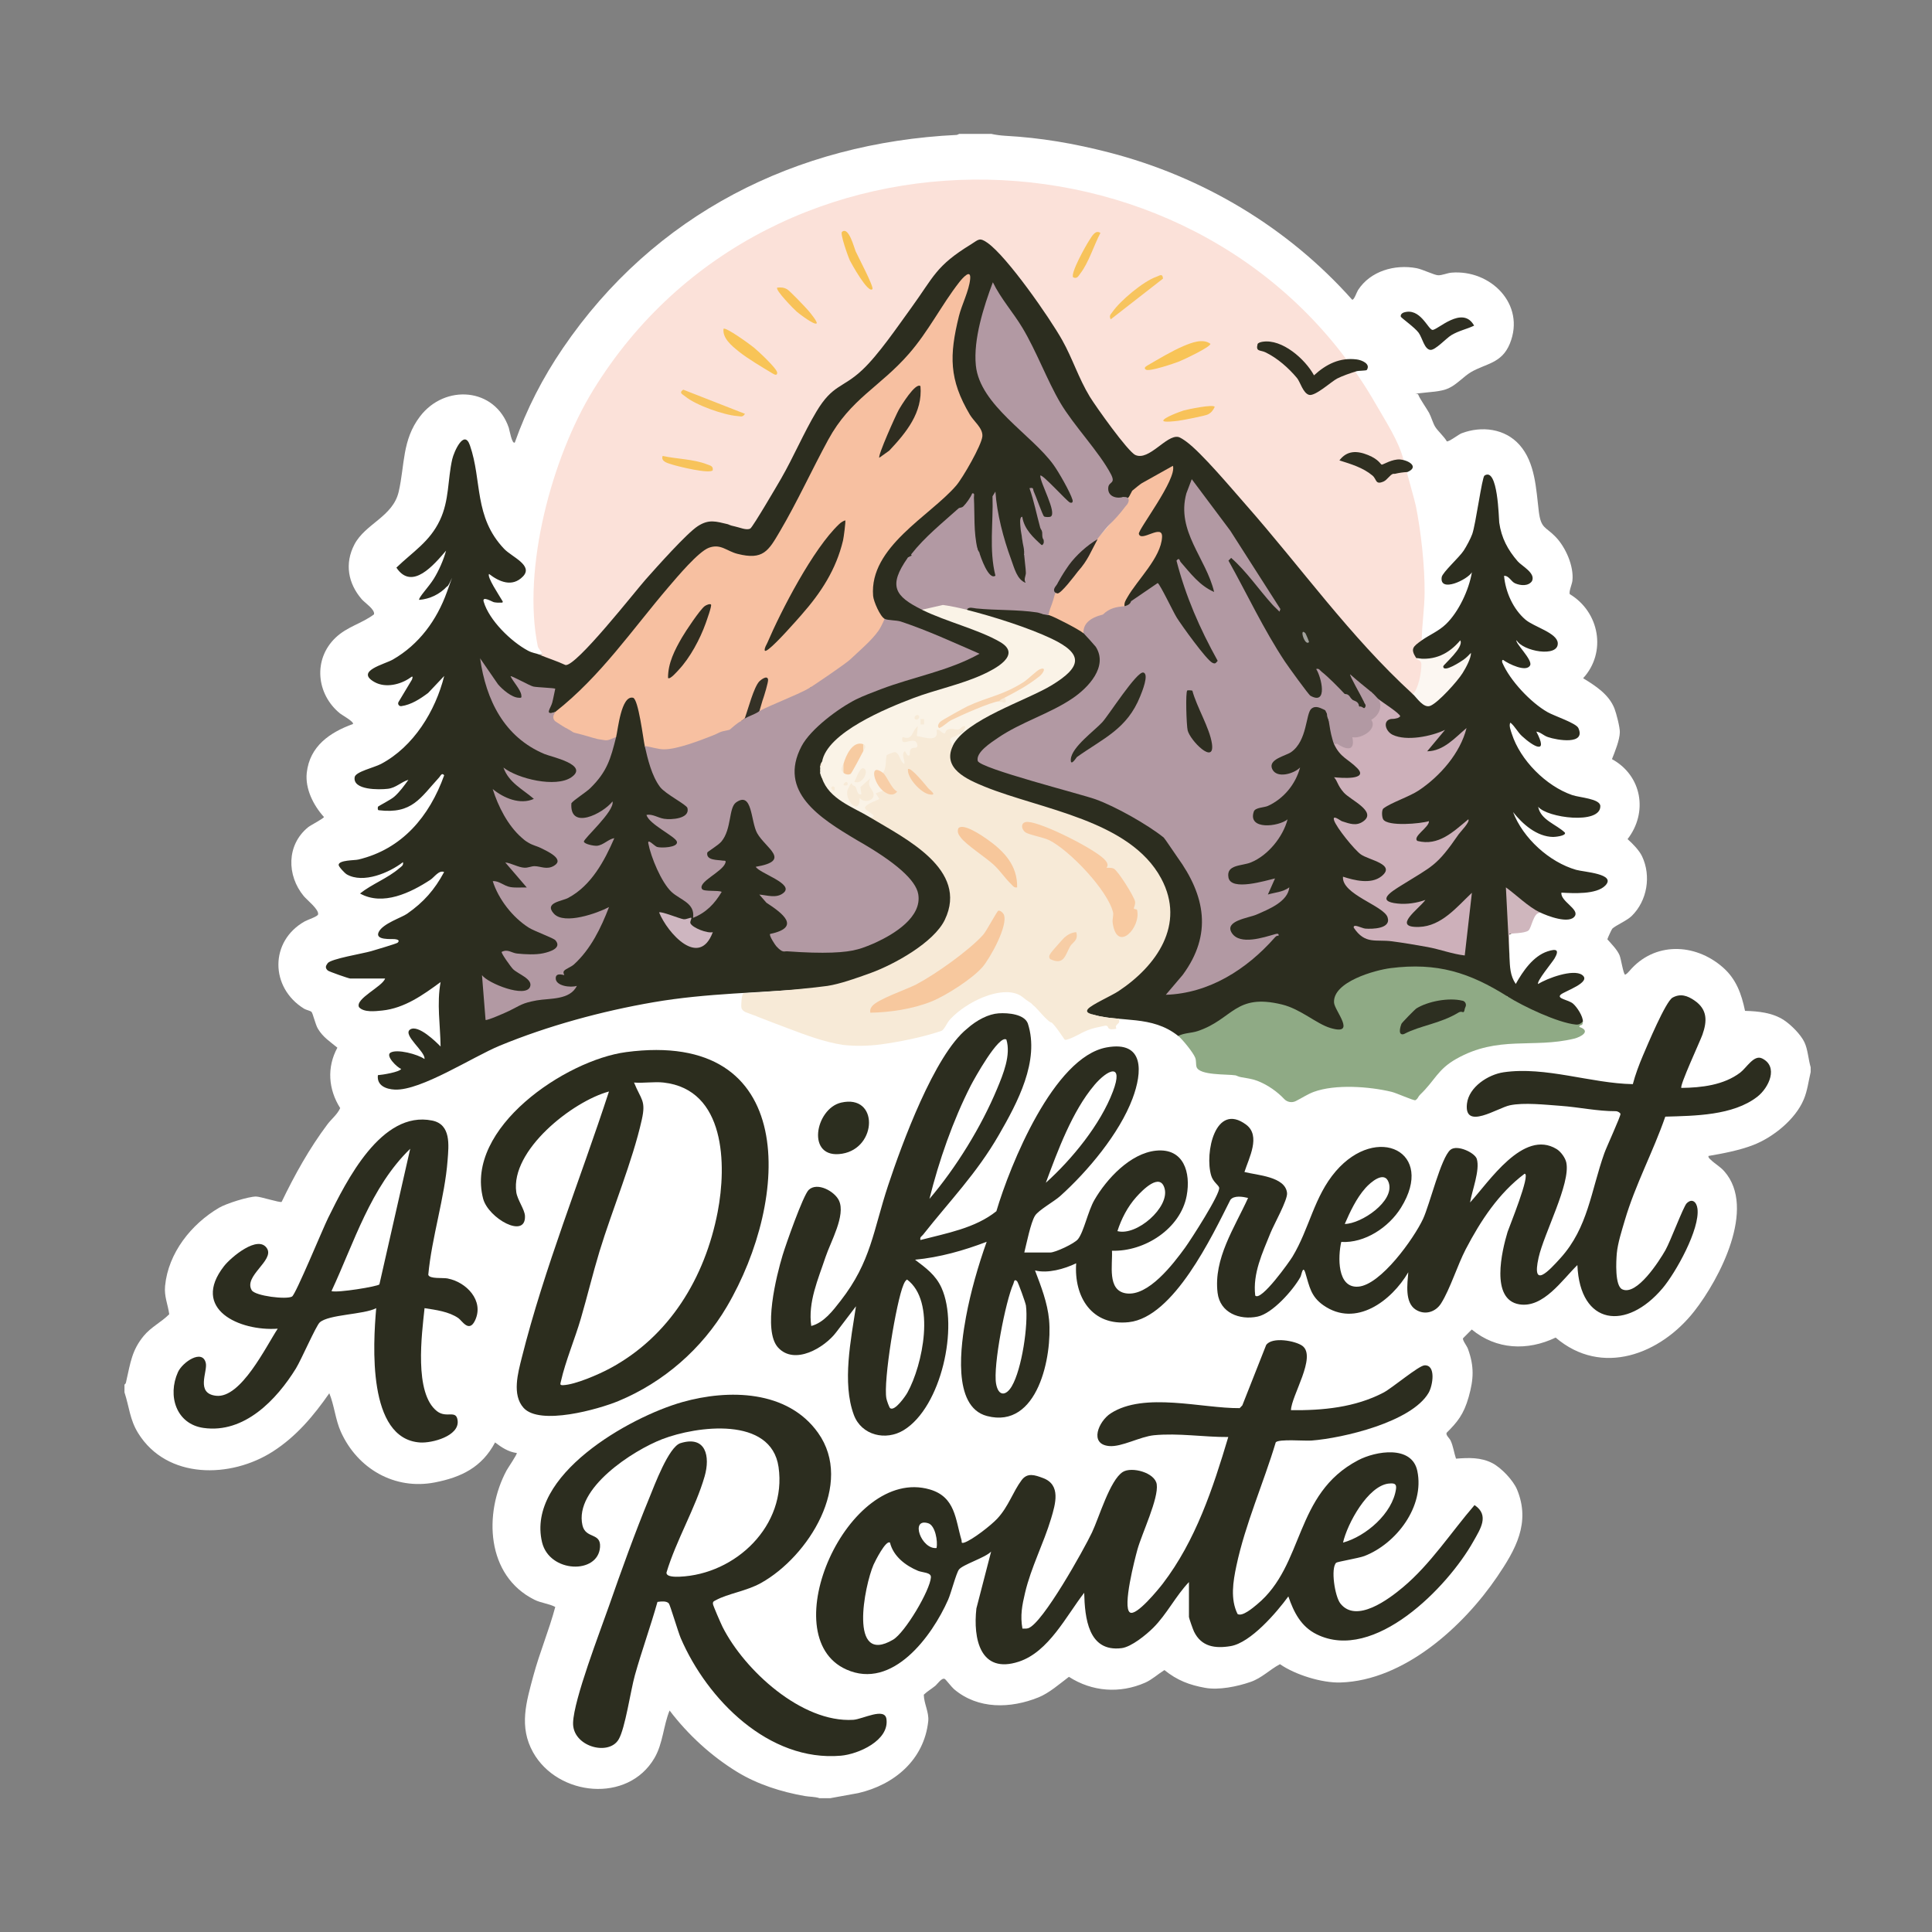<?xml version="1.0" encoding="UTF-8"?>
<svg id="Layer_1" xmlns="http://www.w3.org/2000/svg" version="1.1" viewBox="0 0 4000 4000">
  <rect x="0" y="0" width="4000" height="4000" fill="#808080" stroke="none"/>
  <!-- Generator: Adobe Illustrator 29.6.1, SVG Export Plug-In . SVG Version: 2.1.1 Build 9)  -->
  <defs>
    <style>
      .st0 {
        fill: #f8cea7;
      }

      .st1 {
        fill: #8faa85;
      }

      .st2 {
        fill: #2c2c1e;
      }

      .st3 {
        fill: #f7c79b;
      }

      .st4 {
        fill: #f7cba1;
      }

      .st5 {
        fill: #2f2f22;
      }

      .st6 {
        fill: #2d2f21;
      }

      .st7 {
        fill: #f7c89e;
      }

      .st8 {
        fill: #4b3f42;
      }

      .st9 {
        fill: #2e2c23;
      }

      .st10 {
        fill: #fff;
      }

      .st11 {
        fill: #2c2d1f;
      }

      .st12 {
        fill: #cfb6bd;
      }

      .st13 {
        fill: #f6caa1;
      }

      .st14 {
        fill: #2c2e1f;
      }

      .st15 {
        fill: #343126;
      }

      .st16 {
        fill: #2d2d20;
      }

      .st17 {
        fill: #f7d3af;
      }

      .st18 {
        fill: #bb9da8;
      }

      .st19 {
        fill: #a1a09b;
      }

      .st20 {
        fill: #b299a3;
      }

      .st21 {
        fill: #2d2d1f;
      }

      .st22 {
        fill: #f7c253;
      }

      .st23 {
        fill: #faf3e7;
      }

      .st24 {
        fill: #302d20;
      }

      .st25 {
        fill: #2f2e1f;
      }

      .st26 {
        fill: #2f2f21;
      }

      .st27 {
        fill: #f8cdc4;
      }

      .st28 {
        fill: #ceb6c0;
      }

      .st29 {
        fill: #cdb0ba;
      }

      .st30 {
        fill: #f7ccc3;
      }

      .st31 {
        fill: #f8c259;
      }

      .st32 {
        display: none;
      }

      .st33 {
        fill: #f7c0a1;
      }

      .st34 {
        fill: #f9d0c6;
      }

      .st35 {
        fill: #f7c35b;
      }

      .st36 {
        fill: #fcf7f2;
      }

      .st37 {
        fill: #f7cda5;
      }

      .st38 {
        fill: #f7c45e;
      }

      .st39 {
        fill: #2c2d1e;
      }

      .st40 {
        fill: #2f2d20;
      }

      .st41 {
        fill: #2e2f21;
      }

      .st42 {
        fill: #f8caa1;
      }

      .st43 {
        fill: #fad3c8;
      }

      .st44 {
        fill: #f8c457;
      }

      .st45 {
        fill: #fbe1d9;
      }

      .st46 {
        fill: #f7ead7;
      }
    </style>
  </defs>
  <path class="st10" d="M2051.9,277.1c8.3,2,20.4,3.5,29,4,74.6,4.1,142.7,15.9,215,34.5,194.1,50.1,370.4,155.2,503.6,304.9,4.1.9,9.3-15.5,12.1-19.8,25.6-39.8,76.3-53.9,121.1-45.5,12.4,2.3,36.7,14.4,44.8,14.7s18.7-4.6,27.6-5.4c81-6.8,154,65.6,120.9,146.9-16.9,41.5-49.9,41-80.6,59.1-14.9,8.8-29.5,25.8-46.4,33.4s-38.8,7.4-59.7,10.2-4.1-.7-2.9,3c2.2,7.1,17.5,28.8,22.3,37.6,4.5,8.3,8.1,21.7,12.8,29.1,5.6,8.9,18.3,19.9,24,30,4.7,1.1,24.3-14.4,30.7-16.8,41.3-15.6,89.5-9.9,119.7,24,32.8,36.9,34.3,91.2,40,137.7,4.5,36.4,13.9,31.1,34.9,52.9,20.8,21.6,38,60.6,34.7,90.7-.8,7.3-7.5,21.8-5.5,27.8,61.5,36.8,76.9,120.4,27.7,174.1,25.6,15.7,53.4,33.4,64.9,62.8,3.9,10.1,11.3,38.7,11.1,49-.3,16.1-10.3,40.6-16.3,55.7,62.2,34.1,75,110.3,32.3,165.6,10.3,9,24.3,23.4,30.1,35.8,19.1,40.5,10.6,91.6-21.3,123.1-10.1,10-33.5,19.7-40.4,26.5-1.2,1.1-10.4,20.9-10.2,22.1,8.4,9.5,20,21,25.1,32.7,3.2,7.3,7.7,38.6,11.5,40.4,2.6-.4,7.4-5.6,9-7.5,51-60.5,135.3-58.6,193.6-7.5,27.6,24.2,38.5,55,45.8,90,27.6.7,57.1,3.7,80.6,19.2,14.7,9.7,34.6,29.5,42.3,45.6,7.2,15,8.2,36,13,51.9v10c-4.5,18.8-6.7,38.6-14.3,56.6-17.3,41.5-63.8,78.8-105,94.6-28.7,11-62,17.3-92.3,22.5-.6,3.7,2.6,5.8,4.9,8,8.7,8.5,19.2,13.8,28,23.9,66.8,76.1-9.9,222.6-62.1,289.3-69.9,89.4-191.6,136.5-287.2,54.8-58.4,28-122.9,25.2-173.7-16.7l-18,18.1c-1.8,3.7,7.9,15.8,10.1,21.9,13.3,36.5,11.9,62.9,1.6,99.5s-24,52.7-45.7,74.3c-2.3,4.7,5.7,11,8.1,15.9,5.6,11.9,7.1,25.3,11.3,37.7,26.1-2,51.5-3.1,75.5,9.4,18.4,9.6,43.1,35.6,51,54.8,28.3,68.8-3.2,124.2-41.3,180.3-69.9,102.9-192.6,214.7-324,218.9-38.7,1.3-93.9-15.9-125.7-37.9-21.3,11.3-37.5,28.7-61,36.8-27.5,9.5-65.4,17.3-93.8,12.2-32.9-5.9-58.3-15.7-84.4-36.8-13.1,8.1-25.8,19.9-39.9,26.1-52.6,23-109.6,18.8-157.8-12.1-19.2,14.4-40.8,33.6-63.2,42.6-57.9,23.3-125.1,25-174.6-17-5.1-4.4-16.6-19.5-19-21-6.1-3.9-15.1,10-20,14.1-7.7,6.3-16.5,11.3-23.7,18.3.3,18.5,11.2,36.5,9.2,55-8.6,79.6-70,131.4-144.8,148.7l-58.3,10.6h-22c-9.3-3.3-20.6-2.8-30.4-4.5-48.4-8.5-97.9-24.1-139.9-49.8-53.9-33-102-77.2-140.1-127.3-12.9,31.5-13.7,68.3-31.3,98.4-55,94.3-200.1,79.3-251.2-11.6-29.9-53.2-14.2-104.3.6-159.2,13-48.1,32.5-94.1,45.2-142-13.3-7-29-7.9-43.1-14.9-100-49.8-105.4-179-57.6-267.9,2.4-4.5,22.6-34.1,21-35.9-17.2-2.2-31.6-11.7-44.9-21.9-27.2,51.3-69.7,72.1-124.7,82.8-83.3,16.2-160.2-28.4-194.6-104.8-11.4-25.4-13.4-54.2-23.9-79.8-32.9,47.1-68.1,89.2-116.9,120.6-87.3,56-219.3,58.1-278.9-38.1-17.4-28.1-18.3-54-28.3-84.5v-16c3.5-2,3.3-5.6,4.1-8.9,8.3-36.1,11.2-62.2,35.8-91.9,15.2-18.4,36.1-28.2,52.8-44.8-2.9-20.9-10.8-36.9-8.6-58.8,6.6-68.1,54.2-127.9,111.8-161.7,14.5-8.6,60.4-23.2,76.6-23.2,8.8,0,49.6,13.2,52.9,11.1,27.1-56.2,57.4-110.8,94.9-160.7,8.7-11.5,20.4-20.3,26.3-33.5-24.5-38.9-28-84.1-5.8-125.1-15.4-12.8-29.6-21.3-40.4-39.4-5.2-8.7-10.4-32.1-13.2-34.7s-11-3.9-15.4-6.6c-70.7-43.7-71.4-140.1,1.6-180.9,6.1-3.4,26.7-9.9,27.5-14.4,1.9-10.2-23-29.8-29.6-37.7-35.6-42.8-36-106.2,8.9-142.7,5.1-4.2,32.3-18.1,32.8-21.2-21.6-23.7-39.2-58.4-35.6-91.4,6-55,47.4-83.6,95.6-101.1,3.2-4.3-22.9-18.7-26.9-22-49-40-55.9-112-9.1-156.7,24.2-23.1,54-29.1,79.6-48.3,2.6-10.1-18.9-23.7-25.6-31.6-28.2-32.9-35.4-73.6-15.1-112.8,22.5-43.5,79.9-57.5,91.9-109.7,12.7-55.3,6.8-106.8,44-155.6,51.6-67.8,155.5-60.2,183.9,23.4,1.3,3.8,6.6,35,12.5,30.4,24.6-69.6,57.9-134.2,99.4-195.1,188.6-277.2,482-425.6,815.9-441.7l4.8-2.1h65.9Z"/>
  <g>
    <path class="st11" d="M2925.1,1436.9c2.2-2.3,4.7-3.3,7.7-2.8,21.6,25.6,22.2,26,45.3,5.5,20-17.7,39-40.5,51.7-63.9-29.8,22.9-71.8,19.6-31.2-18.6-20.8,11.3-47.5,21.9-66.1,5.7-27.2.4-10.9-48.3,11.1-37.1,15.8-11.3,34.6-18.6,50.1-33.5,26.3-25.3,47.7-71.1,53.7-107.4-8.7,15.2-67.5,43.3-62.5,10.1,1.5-9.7,36.7-41.3,45.5-54.9,5.6-8.5,14.3-24.8,17.7-34.2,7.3-20.3,20.2-117.7,25.3-121.1,28.1-18.9,29.6,89.4,30.6,97.2,4.5,31.9,17.6,56.4,38.3,80.3,8.3,9.6,37.9,24.4,29.4,41.1-7.7,10.7-23.4,9.2-34.5,4.6-8.8-3.6-12.6-16.1-23.2-15.7,2.9,33.3,18.8,69,44.4,90.8,17.5,14.9,65.7,27.3,66.8,48.5,1.6,30.4-72.6,17-85.2-5.9-4.4,4.8,33.6,40.5,28,51.8-7.7,15.5-45.1-3.1-55.8-11-2.5-.8-2.7,3.3-1.8,5.5,15.7,37,59,82.9,93.8,102.6,13.9,7.9,59,22.6,63.6,32.8,16.2,35.5-43.9,25.3-63.1,18.7-9.5-3.3-14.7-10-23.9-11.3,25.8,49-5.8,31.3-29.7,9.3-9.2-8.4-14.3-19.9-24-27.9-3.7,5.6,1,17,2.9,23,17.5,54.8,70.8,108.2,125,127,15.4,5.3,58,7.4,58.3,22.8.8,38.9-110.7,24.5-128.7,1.3,5.2,27.8,37.7,36.4,55.5,53.8,2.5,7-22.2,8.9-24.5,8.8-33.8-.5-63.3-26.6-83-51.5,20.7,54.2,75,103.6,130.6,119.6,15.9,4.6,84.1,8.1,60.4,32.5-18.4,19-66.6,16-90.9,14.7-2.3,17.7,36.9,33.9,28,48.3-11,17.8-57.6-.2-72.5-7.5l-10.4,2.9c-18.2-11.7-35.5-24.7-51.8-39l4.1,79.7-6.3,3,1.4,46.1c1,20,1.1,38.1,13,55.6,14.5-26,35.9-57.7,65.9-67.5,18.7-6.1,24.7-3.2,14.5,14.5-4.7,8.2-38.1,48-34,53.1,18.2-11.8,72.8-31.9,91-18.8,20.9,15-36.6,33.7-44.2,40.7-9.5,8.6,15.9,10.5,25.5,18.8,8.1,7,20.7,26.2,20.3,37.1-3.9,5.7-8,10.2-12.2,13.5-50-6.5-98.6-31.1-139.8-55.8l-3.8-9.6-14.8-.4c-78.5-50.8-166.6-66.5-256.8-44.8-20.9,5-87.2,29.8-80.4,58,21.3,37.3,35.8,78.9-26.5,56-79.2-52-150.8-76.2-225.3-6.7-22.4,12.2-54.1,27.8-78.3,19.5-54.8-43.9-118.9-27.3-177.9-44.5-27.1,8.8-20.9-19.1.5-27.4,226-101.5,188.2-310.7-45.1-377.5l-168-54.6c-29.1-10.3-80.8-31.2-88.1-64.1-2.5-11.2-3.1-33.1,11.6-32.5l-.9-7.3c21-27.6,47.3-49.2,78.7-64.8,41.9-19.4,83.2-39.5,124-60.3,49.6-29.5,64.3-53.2,3.7-81.1-54-24.8-110.7-43.5-168.2-58.6l-7.6-9.6c-1.8-3.3-2.8-8.3-.1-9.5,6.6-3.1,135.6,4.1,145.4,7.7,4.5,1.7,7.8,5.3,10.4,9.3h3.7l11.1,3.7c1.2-2.8,3.8-6.6,5.8-5.8,22.7,9.2,44.1,21.6,65.2,34.1l-.5,8.7c10.1-6.6,29.7,20,34.6,29.4,30,57.6-49.5,116.4-95.4,136.1-18.6,6.4-161.1,75.4-151.2,96.1,73.4,28.2,148.5,51.9,225.5,71,46.6,15.5,93.2,39.7,133.8,67.7,42,29,86.7,102.8,99.3,151.5,18.6,71.7-8.8,135.2-58,187,74.5-5.5,142.2-49,191.6-103.3-72.8,27.9-130.9-37.9-26.4-59,22.5-7.6,41.8-19.2,58.1-34.9-26.7,7.7-42.3,10.8-30.6-22.3l-44.8,8.1c-35.5,6.3-62.8-24.7-29.7-49.3,46.9-8.1,82.7-33.1,102.5-77.3-32.3,11.4-82.6,2.7-59.5-39.9,36.5-11.1,67.7-27.7,84.3-65.3-31.5,16.5-73-12.9-40-39.8,48.6-14.2,56.5-49.2,65.9-93.4,4.9-20.5,39.1-23.5,40.4-3,3.9-1.5,5.8,4,3.7,7.4,9.5,2.4,12.8,9.2,3.7,14.8,11.9,5.2,15.7,27.4,7.4,37.1,6.9-.5,8.1,3.2,3.7,11.1,7.6.8,14.1,6.2,19.6,16.2l30.4,25.1c29.9,32-8.6,36.4-34.5,37.4,12.4,19.2,29.7,35.7,51.7,49.5,29.2,36.3-24.1,55.5-54.2,37.9,14.4,21,29.9,43.1,50.5,58.2,98.5,30,32.4,82.6-34.7,61.9-6.2,6.3,71.7,55.7,79.8,59.5,33.6,35.3-23,50.4-52.4,41.5-3.2,9.6,51,14.3,60.1,13,50.4,7.4,99.7,16.4,147.9,27l11.2-98.6c-26.9,25.7-68.1,63.8-108.6,57.1-39.3-6.5-21.5-30.4-1.3-49.2-129.6,5.4-29.6-53.9,20.2-81.7,25.1-15.9,43.5-39.8,60.3-64.2-27.7,26.1-118.2,32.1-65.1-20.2l-40.7,2.3c-31.4,2.3-64.3-13.4-40.8-46.7,65.6-29.6,126.9-64.3,158.1-134.2l-32.3,22.3c-38.2,16.8-48.5,3.2-19.7-26.9-34.6,14-133.6,11.7-95.3-44,22.4,2.5,16.3-6.6-18.4-27.4l.7-8.4c-11.2,2.1-19.3-3.9-14.8-14.8-8.4.4-15.8-2.4-22.2-7.8,8.1,9.8,9.3,17.4,3.7,22.6,9.7-2.6,10.7.4,3.7,7.4,8-2.1,9.5,12,0,11.1-5.9,7.8-8.4,6.6-7.4-3.7-1.2,3.1-2.5,3.1-3.7,0-7.6-1.4-17.3-5.1-14.8-14.8-4.4-2.6-9.3-6.3-14.8-11.1l-8.9,1.3-34-33.6c8.1,82.3-33.7,43.8-61.8,4.7-50-69.6-102.1-157.2-137.6-236.1-15.8-35.1,22-24.3,37,1.1l31.7,37.5c-43.6-71-89.8-138.9-140.8-204-18,34.2-11.1,75.4,4.7,109.4l37.2,78.3c25.2,69.9-42.6,13.5-61.7-13.9,15.8,61.3,43.2,119.3,73.1,175.2,8.1,14.2,2.2,24.3-13.6,23.1-22.3-1.7-102.8-134.9-114.9-162.4l-47.4,31.8c-3.6,9-12.5,15.3-19,5.9-9.2-1.3-8.4-7.1-4.7-14.5l14-23c11.9-15,71.9-93.6,61.1-109.3-29.4,13.4-45.2,10.7-47.3-7.9,26-39.5,49-80.5,68.9-122.8-30.9,15.9-60.7,33.2-87.6,55.8l-8-4.4c-1.3,12.3-22.7,7.2-29.5,1-11.2-10.3-10.4-28.4,1.7-37.1-32.1-51.8-67.2-102.3-105.3-151.3-11.4-25.1-121.5-241.3-134.9-237.9-3,.8-16.4,50.9-18.6,59.9-24.6,100.8-9.6,130.7,59.1,202.5,23.4,10.5,147.5,151.2,130,174.9-4.7,6.4-9.3,8.5-16.7,4.8l-43-41.6,15.1,39.4c8.9,22.2.5,41.1-24.3,31.5,0,5.9-.9,11.8-4.3,16.9,9.6-1.4,10.6.3,3.7,7.4,6.7,5.4,11.4,12.2,3.7,18.5,12.5,1.1,8.3,15.2-3.7,11.1-9.8,2.9-24.1-16.3-28.1-26-9.5-8.9-13.7-3.9-12.7,14.9,8.4,7.1,16.3,14.2,3.7,22.2,5.8,2.7,6.4,5.7,0,7.4,7.6,8,17.3,25.3,3.5,31.9,6.3,1.3,6.4,3.1.2,5.2l7.2,3.8c-5.3,5.3-7.7,11.4-7.2,18.4-11.3,4.8-20.2-1.2-26.9-17.9-14.2-35.2-26.3-72.7-34.7-110.7-2.4,35.8-2.7,72.2,4.7,107.6-3.7,42.3-55.6-22-39.4-42.1-9.2,3.2-10.3-.3-3.7-7.4l-8.9-8.2c-4.4-27.5-6.2-55.2-5.4-83.2-37.6,26.2-76.9,61.2-109.4,97.7l-13.4,4.8c2.9,2.8.4,5.3-7.4,7.4l1.7,10.6c-30.6,40.6-19.9,67.4,25,87.1l2.9,9.8c40.6,6.4,85,24,123.6,40.3,122.6,52,38.5,88.9-41.5,118-51.4,15.2-102.2,31-150.4,52.6-47.8,21.4-110.1,50.4-131,100.8l-8.3,3.3-3.7,11.1c9.1,4.3,9.1,6.9,0,11.1l3.7,11.1,9.1,3c8.5,19.6,25.5,33.2,43.5,43.9,20.6,8.8,36.5,20.3,47.6,34.7,3.4,1.1,6.2-.3,8.7-3.4,46.8,23.2,122.7,72.2,148.6,117.5,74.2,129.4-136.7,219.3-234.1,237.7-3.1.3-5.5.5-9.7.6-2.4.2-8.9.5-11.3.7l-18.2.8c-111.9,9.7-222.4,9.8-333.3,29-106.2,18.3-218.2,48.7-317.9,89.9-55.8,23-162.8,93.2-217,90.9-18.4-.8-37.9-8.4-35.2-29.9,9.1-.6,45.1-6.4,48.2-13-8.1-2.5-32.9-26.9-22.3-33.5,13.5-8.4,56.9,3.3,70.5,13.1,3.1-14.5-46.4-50.3-29.6-61.2s54.1,26.3,63,35.3c-.6-44.7-8.2-88.8,0-133.4-36.1,26.4-74.6,54.1-120.9,58.9-14.1,1.4-38.1,4.4-48-7-8.6-17.4,48.8-42.6,54-59.3h-72.3c-2.9,0-43.9-14.3-46.4-16.6-5.8-5.4-4.5-9.3-.2-15.1,6.8-9.2,72.8-19.9,90-24.9,7.6-2.2,52.7-15.6,54.8-17.5,5.4-5-.3-6.8-5.5-7.4-6.7-.8-42.3,2.9-33.6-14.8s47.3-29.7,58.8-37.8c34.2-23.9,56.8-49.5,76.6-86.4-10.9-4.4-20.2,10.7-28.4,16.1-41,26.8-98.4,54.8-145.7,28.4,24.7-19.7,57.1-31.4,81.2-52.2,4.3-3.7,9.2-5.7,7.7-12.7-28.4,22-82.2,44.8-116.2,25.4-4.5-2.6-17.3-16.3-17-19.9.8-10,32.8-9,40.8-10.9,90.7-21.6,147.2-89.4,177.7-174.4-4.7-6.5-7.8,1.6-10.4,4.4-38.9,42.2-55.6,76.3-124.8,67.9-3.2.4-2.2-6.9-1.8-7.4,1.3-1.5,26.4-14.3,33.4-20.4,11.7-10.2,20.6-22.8,29.6-35.2-15.3,4.5-25.4,16.5-42.5,18.6-18.2,2.2-73.2,3-68.8-24.1,1.8-11.3,40.4-19.8,54.5-27.3,67.6-35.8,112.7-109.6,130.9-182.2l-33.3,35.2c-16.2,12.1-35.1,24.5-55.6,27.3-4.7.6-8.1-4.5-5.7-8.6l27.9-46.5c2.3-6.5,1.1-7.8-3.7-3.7-20.1,14.2-51.1,21.7-73.8,9-40.9-22.9,20.3-36.6,37.9-46.7,54.2-31.2,91-81.5,112-140.1s4.3-9.8,0-11.2c-15,16.2-35.6,26-57.5,27.8-2.5-3.8,20.3-27.5,30.3-43.8,10.3-16.7,20.2-39,25.3-58.1-24.6,28.6-70.4,84-102.8,35.1,34-32.9,68.8-53.3,90-98,19.7-41.5,15.9-83.8,25.6-126.4,3.6-15.7,24.7-63.1,36.6-28.8,25.5,73.1,7.7,148.1,71,214.5,15.8,16.6,61,34.2,38.7,57.1-22,22.7-48.9,11.1-70.1-5.3-4.7,6.2,20.9,44.1,28.2,56.7.7,1.2-.1,2.6-1.5,2.7-5.6.2-11.1.2-16.6-.9-3.4-.7-25-14-21.2-1.1,11.4,38.6,56.5,82.5,91.5,101.3,9.9,5.3,16,5.1,23.4,8.1,18.1-2,36.7,2.8,55.7,14.4l13.1-9.3s77.3-85.9,232-257.8c36.5-43.2,76.4-30.9,122.9-15.5l9.6,1c45.2-68.7,84.5-142.4,122.1-218.1,28.3-51.3,52.4-72.6,100.2-102,56.8-61.4,107.8-127.5,153-198.2,18-24.8,41.7-44.8,67.6-61.4,43.3-27.8,46.9-25.4,82.8,12.3,72.2,75.9,132.4,174.4,173.5,270.8,18.7,35.5,66.8,110.1,95.6,135.1,16.4,14.2,20.1,12,38.4.5,53.8-51.7,80.7-23.1,123.5,24.1,116.4,133.9,232.8,269.4,349.3,406.4,27.2,24.2,50.4,50.6,69.7,79.2Z"/>
    <path class="st45" d="M2905.4,951.3c4.8,17.8,24.4,88,25.9,95.7,10.8,53.8,18.6,125.3,18.2,179.9-.2,32.7-5.5,66.3-6,98.9-18.2,13.1-24.1,17.2-11.1,37.1,33.5-4.6,10,74.7-1.4,75.1-2,0-4-.4-6-1-130.6-119.6-230.5-261.4-346.5-393-28.6-32.5-91.2-107-122.4-129.7-4.1-3-12.2-8.7-16.6-9.6-24.6-5-60.6,50.3-88.9,37.3-15.8-7.3-82-100.6-94.3-120.7-23.3-38.4-35.6-78.8-57.1-117.1-26.3-46.8-113.7-172.3-154.5-201.3-17.2-12.2-18.8-6.6-34.2,2.9-73.4,44.9-77,67-124,131.7-28.1,38.6-67.5,96.8-101.3,128.5-40.8,38.3-60.9,29.2-95.1,86.5-26.1,43.8-47.2,93.7-72.9,138.4-7.7,13.3-58.5,100.1-63.7,103.3-7.5,4.6-22.9-2.5-32.1-4.3-11-2.2-12.4-4.1-15.1-4.7-24.3-5.7-38.5-10.7-61.4,4s-84.9,84.4-108.1,110.5c-21.5,24.2-143.9,180.6-166,177.2-17.8-8.3-36.4-14.1-54.5-21.5,14.9,2.2-1.5-10.3-2.9-17.4-32.8-160.3,29.3-390.9,114.1-529.3,366.4-598.2,1274.6-575.8,1621.2,28.3,19.7,34.4,47.8,77.3,56.9,114.4Z"/>
    <path class="st46" d="M1608.4,2120.3c7.5,2.9,15,5.8,22.6,8.6,37,14,75.2,28.5,114.6,34.5,25.9,2.9,51.9,2.2,77.7-1,42.4-6,84.5-14.4,125.2-27.8,6.9-2.4,11.1-16.2,19.1-24.7,34-36.3,102.8-68.5,141.2-50.7,8.6,4,13.4,10,20.9,14.4,8.3,4.9,6.8,6.1,12.2,10,4.3,3.2,29.1,34.2,35.8,33.6,7.9,8.4,10.6,12.1,26.4,35,2.8,4.1,32.2-11.8,34.1-12.9,3.3-1.9,17.9-9.5,36.9-12.9,5.8-1,12.6-3.2,14.7-2.9,6.8,1.2,1.3,6.1,10.7,7.6,1.2.2,11.3-.7,10.8-1.8-3.5-6.5,2.8-8.1,5.7-12.8.4-.7.4-7.2-.4-7.3-18.3-2-24.9-2.1-30.4-3.6-4.4-1.2-6-.2-14.7-2.9-1.3-.4-3.9-.9-6.4-1.6l-3.3-.9c-1-.3-2.6-.8-3.9-1.2-5-1.7-10-4.4-5.4-10,7.5-9.1,49.2-27.6,63.2-36.9,78.6-52.1,139.6-137.8,88.5-233.2-65-121.2-249.5-143-365.7-190.3-37-15.1-88-37.8-65.8-84.2,0-.1.1-.3.1-.5,1.3-12.8,10.7-24.7,28.3-35.8.2-.1.4-.3.5-.5,6.7-12.2-9-15.1-18.1-5.1-.3.3-.7.5-1.2.5l-17.6-.8c-.2,0-.4,0-.6,0-8.8,3.5-18.1,5.3-27.9,5.5-.8,0-1.4.7-1.4,1.5.1,12.7-8.8,15.8-26.7,9.1-.6-.2-.9-.8-1-1.4-.4-28.8-17.7-18-26.5,1.8-.3.6-.8.9-1.5.9-22.5-1.5-25.6,21.3-3.2,23.9.2,0,.4,0,.6,0,22.4-6.2,18.7-2.6-11,10.8-.4.2-.8.2-1.2,0-32.8-15.1-44.5,20-36.2,45.5,0,.1,0,.3,0,.5-.3,11,3.9,21.9,12.7,32.7.9,1.1-.2,2.7-1.5,2.3-3.8-1-7.2-.6-10.4,1.3-.5.3-1.2.2-1.6-.1-10.8-8.1-22.8.3-18.1,13.5.3.7-.1,1.6-.9,1.8-24.9,9.5-34.5,22.6-6.2,36.2.6.3,1,1,.8,1.7l-.5,2c-.1.6.1,1.3.7,1.6,70.8,42.7,202.9,106.8,153.1,210.9-22.6,47.2-105,92.6-153.1,110.1-29.5,10.8-64.7,23.1-89.9,26.9-26.6,3.8-87.8,9.6-119.6,11.6-21.8,1.9-30.8,2-54.1,3.6-4.1,1-5.6,25.3-4.4,30.4.8,3.6,3.9,6.3,8,8.5,5.1,1.9,10.3,3.9,15.4,5.8,3.7,1.2,7,2.3,9,3.5,8.5,3.3,17.1,6.6,25.6,9.9l15.6,6Z"/>
    <path class="st11" d="M1361.2,3316.6c-14.3,50.8-32.4,100.7-46.7,151.6-9,32.1-20,110-33.7,133.1-20.9,35.3-96,14.5-94.3-34.7,1.6-48.5,55.6-187.9,74.2-241.2,25.5-73.2,54.1-152.6,83.6-224.1,10.3-25.1,40.1-105.8,64.5-113.4,52.8-16.4,61.9,27.4,50.1,68.6-18.8,65.4-59.2,133-79,199.3-.7,9.6,19.9,8.8,27,8.6,116.6-4.9,222.4-106.2,205-227.1-15.3-105.6-169.4-85.2-241-57.6-60,23.2-182.5,101.6-165,178.2,6.6,28.7,38.6,14.4,36.4,45.2-4,56.9-104.6,53.8-120-9.9-33.3-138.5,180.8-259.3,290.3-290.3,95.8-27.1,218-25.1,281.1,63.6,75.1,105.5-20.2,256.2-117.9,310.8-30.6,17.1-68.7,21.9-93.9,35.8-3.9,2.1-6.3,2.5-5.8,7.9.4,3.8,16.6,40.8,19.8,47.2,45,89.5,164.1,199.1,270.7,192.5,19.3-1.2,65.3-26.6,68.7-1.6,6.1,44.6-58.5,72.8-94.5,75.9-149,12.8-276.6-116.2-331.4-243.4-5.3-12.4-22.1-68.9-24.6-71.8-4.9-5.8-16.6-4.1-23.8-3.2Z"/>
    <path class="st14" d="M1741.6,2282.8c77.8-17.8,75,93.8,2.1,105.8-75.8,12.5-56.3-93.4-2.1-105.8Z"/>
    <path class="st12" d="M3188.2,1889.1c-13.8,1.3-17.3,32.3-23.7,37.4-7.9,6.4-37.8,5.7-39.3,7.1-1.7,1.7-.4,40.8,0,48.2l-7.4-144.6c22.2,16.1,45.8,39.8,70.4,51.9Z"/>
    <path class="st33" d="M1149.6,1474c94.4-74.2,158.8-170.1,235.3-259.5,16.9-19.7,60.8-72.2,82.7-80.4,24.6-9.1,36.7,6.9,59.3,12.6,53.2,13.5,64-6,88-46.9,35.6-60.5,65.7-126.6,99.8-189.3,46.3-85,106.8-109,166.9-177.8,40.9-46.8,68-101.8,104.1-148,7.1-9.1,25.1-29.6,22.9-6.8-2.3,24.2-17.6,53.4-23.3,76.8-20,81.3-20.5,130.8,22.6,203.7,8.3,14.1,27.3,27.9,26,44.9-1.5,18.4-40.8,86.4-54.1,101.9-54.2,63.1-180.4,127.3-172.1,228.5.9,11.4,14.5,42.6,23.9,47.6l4.1,9.1c-28.1,52.9-81.5,90.7-129.6,124.3-5.7-2.4-12.1-1.2-19.1,3.8-2.6,3.8-5,5.1-7.4,3.7-3.7,2.4-4.7,6-3.6,10.7-12.3,7.4-83.8,42.5-94.4,43-8.7.5-13.8.7-13.2-9.2l-5.9-5.8,8.9-31.1c-13,14.3-21.5,32.6-25.5,54.7l-10.9,8.2c.9,15.4-24.3,27.1-39.4,29.5-35.8,16.4-88.7,38-127.8,36.4-10.4-.4-29.4-3.3-32.9-14-3.2-14.3-13.1-97.4-24.3-100-24.6-5.5-31.3,66.9-35,81.4-17.5,28.6-80.4,0-104.5-13.5-15-8.4-52.2-31.6-21.5-38.4Z"/>
    <path class="st15" d="M1579,1449.4c-1.8,4.9-9.9,38.5-16.6,45.1-5.6,5.6-11.6,1.5-17.6.7-2.7-.4-4.5-3-3.5-5.6,7.7-22,19.2-66.4,30.7-78.8,2.4-2.5,16.3-14,18.2-4,.9,5-8.5,35.2-11.1,42.6Z"/>
    <path class="st29" d="M2854.6,1448c6.3,5.3,44.7,29.5,44.4,35.2-4.4,4.1-6.8,3.7-10.3,4.6-4.2.9-7.6.4-9.9,1-16.5,4.1-10.1,25.4,4.5,32.5,28.6,13.8,80.5,3.3,108.5-10.2l-37,44.4c34-.4,57.7-28.2,81.5-48.2-12.8,51.9-55,99.9-98.8,129.1-19.6,13.1-57.2,25.2-73.1,37.3-4.4,3.3-3.4,18.4-.6,22.8,9.7,15.1,77.5,8.9,94.6,3.6,1.5,12.1-35.3,32.5-23.7,41,43.7,11.2,74.2-19.1,105.3-44.8,4.3,5-16.7,26.2-19.7,30.6-46.3,67.1-53.7,65.4-119.4,106.5-20,12.5-53.2,32.6-7.4,37.3,19.5,2,39.6-1.1,57.6-7.5-13.2,18.6-70.9,57.8-13,55.9,46.5-1.5,78.6-41.8,109.3-70.7l-14.8,129.8c-26.3-3.1-51.1-12.7-77.1-17.5-22.9-4.2-50.5-8.8-73.4-11.8-33.5-4.5-55.7,7.2-79.3-28.2-1.8-9.4,17.1,1.4,24,1.9,14.2,1,54,.6,46-23.5s-95.5-47.4-92.3-84c23.3,7.6,57.7,16.2,79.2-.5,32.3-25.2-25.8-33.8-42.3-45.7-13.2-9.5-50.8-55.8-55.4-70.7-3.9-12.9,13.2,1.1,16.4,2.1,15.9,5.1,29.9,10.8,44.7-.2,27.6-20.5-27.4-43.8-40.9-59.2s-12.1-22.3-20.2-31.7c15.4,1.7,72.1,6,48.2-18.6-18.1-18.7-35.1-21.8-48.2-50-2.8-12.9,19-2,24-7.4l-1.8,11.1c17.2-4.6,8.6-7.5,7.3-22.2-26.5,21,3.7-22.8,3.8,0l7.4-11.1c6.1-1.7,1.8,6.7,5.8,7.6,14.3,3.1,15.4-12.8,29.5-15l-13-22.3c8.5,6.1,17.8-1.6,22.5-9.2,4.7-7.5-1-15,7.1-24.2Z"/>
    <path class="st23" d="M2002.1,1262.7c52.6,13.3,126.9,36.6,175.5,59.8,66.6,31.8,61.5,58.4.5,95.8-53.1,32.5-179.3,71.4-205.7,126.1-12.6-20.7,1.1-16.1,9.2-22.1,5-3.7,17.8-11.6,16.7-18.7-6.5-2.1-9,5.8-13.8,6.6-6.6,1.2-12.7-3.1-21.7,0-5.9,2.1-5.2,8.4-7.1,8.3-7.1-.3-8.9-9.2-16.6-7.5,5.3,27.2-23.8,15.3-40.9,13l1.9-20.4c-13.5,10.7-9.4,30.3-31.5,22.2-6.1,24.1,23.6-2.6,29.6,13,4.9,12.6-6.5,7.6-11.1,11s-3,12.3-3.7,13.1c-7.1,7.6-8-16-13-3.7-2.8,6.9,3.6,14.8,1.9,22.3-9.1-3.9-8.8-20.2-18.4-24.2-2.6-1.1-17.4,5.3-18,6.3-2.8,4.6.1,28.4-8,36.4-14.4,0-13.9,9.4,1.4,28.2l-1.4,8.8-14.8,5.5,7.3,11.2c-.1,2.6-27.6,9.6-29.5,18.6-1.4,6.5,32,17.9,11.1,20.3-35.8-21.7-85.6-37.8-100.1-81.5l-3.7-11.1c-.4-3.3-.3-7.8,0-11.1l3.7-11.1c9.6-61.1,135.2-112,188.4-132.2,47.2-17.9,98-27.9,144-48.8,25.2-11.5,82.3-40.7,36.5-67.5-44.1-25.8-112.4-42.4-161.4-66.6-3.4-10,37.2-18,43-17.2,13.1,1.6,26.2,3.9,39.1,7.1,2,.5,3.8,2.1,5.6,3.9,1.9,1.8,3.5,4,4.9,6.3Z"/>
    <path class="st33" d="M2357.9,1105.1c-1.8-8.5,79.2-113.1,70.5-140.7l-64.2,35.9c-4.5,2.8-12.4,9.4-20.1,15.7-3.9,7.9-8.2,15.7-12.9,23.2l.8,1.1c-.5,0-1,0-1.5,0-11.9,19.2-25.8,37.2-40.6,54.2-22.5,25.8-47.5,49.3-68.9,76-8,10.6-15.5,21.6-22.9,32.6-7.3,11-14.6,22.3-20.1,34.4-2.9,7.4-5.7,14.9-8.5,22.3.9.9,1.9,1.9,3.1,2.9-1.4-.2-2.8-.3-4-.4-1.1,3-2.3,6-3.5,9l7.5,2.5c12.1,3.9,61,29.3,70.4,37.1,8.6-2.1,8.2-14.4,12.1-17.6,2.5-2.1,25-10.5,31.9-14.4,7.1-4.1,14.2-11.1,20.9-16.2l3.6,11.1c4.7-10.5,8.4-12.5,20.4-11.2,1.4-.8-4.1-6.8-3.7-7.4-1-7.5,2.4-12.3,5.8-18.3,20.5-36.3,69.8-82.3,71.9-124.9,1.5-29.1-44.1,11.9-48.1-7Z"/>
    <path class="st36" d="M2932.5,1362.8c37.9,5.3,67-8.9,90.8-37,8.4,14.2-35,50.4-35.2,53.7-.5,15,38.4-11.1,41.9-13.6,5.8-4.1,10.6-9.1,15.5-14.2.3,10.8-10.5,31-17.4,41.9-10.3,16.6-49.5,60.1-66.2,67.5-14.4,6.4-28.3-16.3-36.9-24.2,12.1-10,18.2-47.5,17.8-62.1-.2-7.5-7.5-7.6-10.4-12Z"/>
    <path class="st28" d="M1431.3,1900.3c1.3,1.1-3.4,7.6-1.8,11.3,4.2,9.4,35.2,21.4,46.3,18.3-28.1,75.5-93.6,2.2-111.2-40.8,3.9-3.1,42.4,13,50.9,14.1,5.2.6,14.5-4.1,15.8-3Z"/>
    <path class="st19" d="M2702.6,1310.9c.7.7,8.1,17.8,7.5,18.5-8.8,9.4-21-31.9-7.5-18.5Z"/>
    <path class="st20" d="M2172.6,1273.8c-2.6-.9-10.3-3.5-11.1-3.7l11.1,3.7Z"/>
    <path class="st46" d="M1698.2,1588.9c.3-4.3,0-8,3.7-11.1-.6,3.9,1.5,9-3.7,11.1Z"/>
    <path class="st46" d="M1701.9,1611.1c-1.3-3.8-2.9-4.3-3.7-11.1l3.7,11.1Z"/>
    <path class="st5" d="M2906.3,647c33.7-10.8,49.8,34.1,59.2,36,9.5,1.9,62.5-52.4,86.5-8.8-15.8,7.5-31.4,10.3-47,19.6-11,6.6-33.3,31.5-43.5,30.6-12.5-1.1-16.5-24.5-24.3-35.4s-36.4-31-37-33.4c-1-4,2.5-7.5,6.1-8.6Z"/>
    <path class="st26" d="M2899.1,951.4c17.7,1.5,39.6,15.4,14.8,25.9-8.9.4-17.6,1.7-25.9,3.7-1.3.2-2.6-.3-3.7,0-6.4,1.8-12.2,12.5-19.5,15.8-17.7,7.8-14.1-4.4-23.1-12.1-19.6-16.6-44.7-23.9-68.6-31.5,15.7-20.8,36.4-20.4,59.3-11.1s25.7,19.5,28.4,19.9c2.5.4,21.6-12.1,38.4-10.7Z"/>
    <path class="st21" d="M2829.8,766c-1.1,1.6-16.7,1.3-21.1,2.6-12.2,3.6-29.5,9.6-40.6,15.3s-45.4,37.2-57.9,33.6-18.2-26.8-24.9-34.8c-17.4-20.9-40.8-41.5-65.4-53.3-10.4-5-20.4-.9-16.3-16.7.8-3.2,7.3-4.6,10.3-5.1,40.5-6.6,88.5,36.1,106.6,69.5,25-23,53.5-37.5,88.6-32.9,10.4,1.3,29.2,9.1,20.7,21.8Z"/>
    <path class="st44" d="M1529.2,727.4c-13.9-11.1-33.7-27.2-31.2-46.6,4.4-4.5,55.9,33,63,38.9,8.9,7.4,48.1,43.6,48.1,52,0,5.7-4.2,4.8-9.1,1.8-21.7-13.1-51.5-30.6-70.8-46Z"/>
    <path class="st22" d="M1806.2,598.6c-8.8,9.9-44-53.9-46.5-59.1-4.4-9.5-20.7-55.8-16.5-59.4,14-12.3,25.4,33.7,28.3,40.2,4.8,10.6,38.4,74.2,34.7,78.3Z"/>
    <path class="st38" d="M1414.7,806.8l127.7,50c-5,7.6-8.5,5.1-15.6,4.6-27.8-1.9-86.2-22.5-107.9-40.5-5.8-4.8-14.2-7.3-4.3-14.2Z"/>
    <path class="st31" d="M1690.7,669.6c-4.6,4.1-35.6-19.6-40.8-24s-45.8-45.6-40.7-50.1c8-.8,13.3-.6,20.6,3.5,5.3,3,38.3,37.5,44.3,44.6,2.9,3.4,19.4,23.4,16.6,26Z"/>
    <path class="st35" d="M1475.7,973.6c-6.1,8.2-70.6-7.6-83-11.5-9.5-3-25-6.2-20.8-18.1,28.3,6.2,64.9,6.6,91.9,17.4,6.1,2.4,13.4,3.2,11.8,12.2Z"/>
    <path class="st11" d="M3647.8,2191.2c-16.5-7.8-31.8,19.5-44.7,29.4-34.2,26-80,31.3-122,31.8-4.3-4.1,39.1-97.3,43.6-110.2,10-28.3,10.5-52.3-16.5-70.8-14.5-10-29-15-45.4-5.9-14.3,8-52.4,99.2-61.4,120.2-7.9,18.6-15.7,39.3-20.8,58.9-86.4-1.5-180.6-37.2-267.4-24.6-32.2,4.7-71.9,30.4-76,64.9-6.7,56.1,63.4,8.8,88.8,3.5,29.1-6.2,73.9-1.1,104.8,1.1,38.3,2.7,76.4,11.3,114.9,11.1,3.2,0,8.8,3.1,9.3,5.6.8,4.3-29,68.9-33.4,81.4-27.8,78.2-33.6,153.8-90.7,217-23.1,25.5-60.5,66.5-45.4-.9,11.2-50.2,66.4-153.1,57.4-196.6-2-9.9-11.4-22.8-20.1-28.1-69-42.1-140.3,68.4-179.2,110.6,3.9-24.1,20.9-66.8,14-90-3.8-13-40.8-30.5-54.6-19.1-19.7,16.3-42.8,113.3-56.8,143.3-18.8,40.2-87.7,137-134.4,140.1-43.8,3-41.8-62.4-34.9-92.6,48.8,2.9,98.5-30.3,123.7-70.9,72.1-116-49.7-174.4-134.9-75.6-45.3,52.6-54.6,118.9-89.8,177.1-5.5,9.2-65.2,93.6-77.1,80.4-5.4-46,14.9-88.1,31.6-129.6,7.1-17.6,35.7-68.4,34.3-82.6-3.3-34.3-62.3-36.9-88.2-43.6,9.2-29,34.4-74.9,3.5-98-63.9-47.6-86.4,59-72.3,105.6,3.9,12.9,15,19.4,16.4,24.6,3.2,12.4-58.8,108.3-70.6,124.6-24.4,33.5-76.3,101.8-122.5,94.4-39.3-6.3-27.1-59.6-28.8-88.2,67.5,2.2,142-45.6,154.7-114,8.9-47.8-6-99-63.5-93.2-53.1,5.4-102.3,58.4-127.6,102.2-13.3,23-21.8,65.7-33.9,81-7.4,9.3-47.1,27.7-57.5,27.7h-53.7c4.6-18.1,13.1-61.6,22.1-76.1,7.3-11.7,39.6-29.5,52-40.6,57.1-51.3,122.8-129.6,150-202.1,20.4-54.3,25.4-120.4-53.9-105.8-109.4,20.2-199.6,243.2-228,339.1-44.1,35.3-103.5,45.6-157.2,59.6-1.7-6.4,2.6-7.4,5.5-11.1,55.5-70.4,110.6-126.3,156.8-206.4,38.3-66.4,85.2-153.4,60-230.9-7.2-18.9-39.8-22.3-60.5-20.9-20.6,1.4-44.7,13.4-65.5,32-67.5,54.4-135.1,239.3-163.2,324.2-31,93.4-35,157.5-98.4,238.9-16,20.5-34.4,45.2-60.8,52.2-7.1-49.5,14.2-96.5,29.6-142.8,10.5-31.6,42-86.1,27.9-116.7-8.9-19.4-45.4-39.3-62.9-22.1-11.5,11.3-47.4,113.4-53.9,135.1-12.9,42.7-41.3,156.2-9.4,191.1,34.2,37.4,96.3.4,120.5-31.8l40.8-53.6c-10.3,68.2-29.1,158.5-4.4,224.9,15.8,42.5,66.2,54.3,103.3,31.5,77.8-47.6,114.4-214.5,78.2-294.6-12.1-26.7-32.3-41.1-54.8-58.2,51.1-4.9,100.6-18.9,148.3-37.1-17.5,49-33.3,104-42.8,155.5-10.2,55.5-30,185.9,43.4,205.2,105.7,27.8,135.4-124.6,128.6-199-3.3-35.6-16.6-69.5-29.1-102.4,26.2,6.7,60.5-2.9,85.2-14.8-4.8,69.8,32.5,130.2,109,121.9,93.1-10.1,172.3-178,210.2-253.1,7.4-9.9,25.8-6.7,36.7-4.1-27.9,61.6-71.8,125.6-63.1,196.6,5.1,41.3,45.4,56.8,82.7,49.1,30.9-6.4,73.6-54.8,88.7-81.9,2.6-4.6,5-26.1,10.4-8.2,8.4,27.8,11.2,48.4,37.2,66.6,67.4,47.1,141.2-9.3,175.8-68.3-1.8,23.5-7.8,62.4,15.3,77.3,18.6,12,41.1,5.5,52.7-13,18.8-30,33.6-78.6,51-112.1,30.7-58.8,68.1-115.9,121.8-156.2,13.5-.3-32.8,112.5-35.2,120.4-11.8,39.1-36.2,140.1,24.3,150,49.9,8.1,88.8-50.8,120.2-81.3,5.3,125.7,101.8,136.1,176.2,48.2,27.6-32.6,77.9-122.9,72.4-165.1-1.8-14-11.3-22-22.4-10.9-6.8,6.9-33.5,78.5-43.9,96.9-12.4,21.8-59.4,95.6-89.6,81-15.3-7.4-12.5-58.2-11.1-74.2,1.9-21.3,10.5-47.8,16.6-68.6,21.7-73.9,58.7-142,83.8-214.6,61-1.8,140.1-2.1,190.5-41.2,24.1-18.7,44.8-62.9,9.2-79.7ZM2826.8,2459.9c11-12.3,39.9-37.5,48.5-11.2,12.5,38.4-56.8,85-91.1,85.4,10.7-24.8,24.4-53.9,42.6-74.1ZM2352.4,2478.5c13.4-15,49.6-51.9,58.8-17.7,10.5,38.8-57.6,98.7-97.7,88.1,8.2-25.5,20.9-50.2,38.9-70.4ZM2265.4,2246.9c28.5-33.6,61.4-47,38.8,12.8-25.9,68.6-84.9,140.6-138.9,189.1,24.2-65.5,54.8-148.4,100.2-201.9ZM2010,2247.3c6.8-13.2,58-105.7,73.6-95,9.8,31.8-6.6,71.6-19,101.4-32.9,79.1-84.9,163.5-140.3,228.5,19.4-78.3,48.8-162.8,85.7-234.9ZM1878.7,2883.3c-3.8,6.9-26,39-35.6,32.3-2.1-1.4-7.1-15.9-7.9-20.1-6.9-35.3,20.6-201.4,35.3-235.4,1.8-4.2,3.4-8.3,7.4-11,60.4,45.1,32.3,177.4.8,234.2ZM2095,2869.8c-12.4,21.1-28,21.2-32.7-4.8-6.6-36.7,19.6-171.6,35.8-207.1,1.5-3.3,1.4-11.2,7.7-5.2,2.1,2,17.5,44.5,18.3,50.3,5.2,39.9-8.6,131.8-29.1,166.7Z"/>
    <path class="st11" d="M3052.9,3116.1c-48.6,56.3-91.1,122.4-148.4,170.3-29,24.3-96.6,75.5-129.5,33.3-11.4-14.7-20.3-72.6-8.6-84.2,2.1-2.1,47-9.5,58.4-13.9,66.1-25.5,125.1-102.8,109.6-176.2-11.3-53.9-86.1-41.3-122.6-22.1-133.2,69.9-110.3,216.8-209.3,298.5-8,6.6-30.4,26-40.3,19.8-15.2-30.8-9.3-67-2.4-99.6,18.2-86.2,56.2-171.4,81.5-255.8,6.1-7.4,59.7-2.6,74.1-3.7,65.2-5,206.9-38.3,242.3-98.7,8.9-15.2,15.7-58.4-8.4-57-12.3.7-66.8,46.9-84.9,56.4-58.8,30.8-126,37.2-191.6,36.4.8-29.9,53.6-110.8,23.7-133.1-14.1-10.5-63-19.6-75.1-1.7l-49.3,124.9-5.5,5.7c-77.6.8-197.5-34.3-267.1,10.9-25,16.2-45.3,63.9-3,67.6,25.7,2.3,63.6-19.5,92.7-22.4,50.6-4.9,103.2,4,153.8,3.7-31.7,106.2-67.4,214.4-135.6,303.6-8.3,10.8-55.1,68.4-68.1,59.5-15.7-10.7,10.2-110.7,15.7-130.4,9.5-33.8,44-105.3,39.9-134.7-3.4-24.4-52-37.3-70.4-25.6-26.6,17-48.9,94.1-63.7,125.3-16.4,34.5-101.8,187.9-131.8,198.1-3.9,1.3-8.2.8-12.2.8-4.8-26.9-.7-48.1,5.5-74.2,12.5-53,38.4-101.9,53.9-153.7,9-30.2,20.8-69.7-16.6-83.7-17.3-6.5-32.5-11.7-44.4,4.2-18,24-27,54.4-50.2,79.5-12.5,13.6-52.1,44.6-68.7,49.9-7.3,2.3-4.6-2.1-5.6-5.3-12.8-42.7-12.4-89.3-65.8-104.8-169.4-49.1-326.2,304-172.7,372.8,95.8,43,177.5-69.1,210.7-144.2,6.3-14.2,16.6-54.8,22.5-62.7,7.9-10.4,54.5-24.5,66.6-37.2l-30.5,117.8c-7,62.3,7.7,136.3,87.8,110.1,62-20.3,98-94.5,135.4-142.6,1.3,51.7,8.2,123.3,77.5,114.6,20.3-2.6,50.8-27.6,65.4-42.1,28.1-28,46.7-66.2,74-94.7v72.3c0,2.2,8.5,26.3,10.5,30.3,15.3,31.3,43.5,35.4,75.8,30,41.6-7,95.3-69.8,119.5-102.9,11.2,32.7,26.1,62.5,58.7,78.5,119.2,58.8,271.3-97.8,324.3-192.3,14.3-25.5,34-54.1,2.6-75.2ZM2875.4,3071.6c10.4-1.1,16.5-.3,14.9,11.1-7.2,50.6-62.1,98-109.7,111.1,8.8-39.1,51.5-117.7,94.8-122.3ZM1927.4,3265.4c-1.7,27.3-53.6,114.8-78.4,129.4-92.5,54.4-59.2-112-40.4-155.3,3.1-7,25.6-51.8,34-45.7,7,28.5,32.4,47.8,58.3,58.5,8.4,3.5,27.1,3.1,26.4,13ZM1939.1,3205c-31.7,3.5-55.5-62.9-17.4-51.3,14.9,4.6,20.1,37.6,17.4,51.3Z"/>
    <path class="st7" d="M2033.8,2002.5c-20.8,24-75.4,58.9-105.1,70.9-38.5,15.5-85.5,22.6-126.8,23.3-.8-5.7,0-8.7,3.5-13.2,11-14.7,72.5-35.3,91.7-45.4,39.1-20.5,109.1-70.1,138.3-102.6,7.3-8.1,28.7-49.3,31.6-50,3.9-1,9.6,4.4,11.1,7.5,10.3,21.9-28.3,91.2-44.3,109.6Z"/>
    <path class="st42" d="M2291.2,1796.5c.9.7,9.3-.9,14.9,2,9,4.8,41.6,57.1,43.8,67.6,1.5,6.8-3,12.9-2.2,15s5.9.4,6.5,3.1c8.6,35.7-41.2,89.5-50.4,27.3-1.3-8.9,2.1-16.5.7-22.4-11.1-45.8-89.9-128.5-132.2-149.6-12.3-6.1-43.3-11.3-50-16.8-8.9-7.2-9.2-21.8,5.8-21,30.3,1.4,134.8,54.5,157.4,76.4,13.5,13.1,4.7,17.8,5.6,18.4Z"/>
    <path class="st3" d="M2105.9,1837.2c-6.6,1.4-9-3.5-13-7.3-11.9-11.3-21.8-26.7-35.1-39.1-16.4-15.3-57.9-41.9-68.9-57.1-4.4-6.1-7.4-10.4-5-18.4,9.2-13,50.6,15.7,60.2,22.5,34.6,24.5,62.6,53.7,61.8,99.4Z"/>
    <path class="st37" d="M2228.2,1929.9c5.2,17.4-7.7,20.6-12.8,29.8-10.1,18-12.5,39.7-41.1,26-4.3-5.2-.9-8.9,1.8-13.3,1.4-2.3,25.1-29.2,27.8-31.5,7-6.1,14.8-10.4,24.3-10.9Z"/>
    <path class="st0" d="M1827.9,1600c8.2,6,17,32.4,29.6,38.9-8.7,10.8-20.7,5.5-29.6-1.9-19-15.7-28.9-58.3,0-37.1Z"/>
    <path class="st13" d="M1921.9,1632.1c2.1,2.5,21.8,16.9.7,12.2-16.3-3.6-44.7-33.6-42.8-51.7,5.4-6.2,38.3,35,42.1,39.5Z"/>
    <path class="st39" d="M1296.1,2178.3c-125,16.6-333.8,157-295.9,303.2,10.6,40.8,88.7,84.7,86.7,36-.6-13.5-15.7-33.2-18-49.2-12.3-86.6,116-187.9,191.9-208.5-59.3,182-134,365.7-180.6,551.5-7.7,30.9-20.6,76.4,3.8,103.5,33.5,37.2,155,3.1,196.6-14.2,93.2-38.7,172.8-108,224-194.9,131.6-223.4,150.1-575.1-208.6-527.4ZM1485.9,2509c-26.2,136.2-99.8,258.3-224,324.6-22.9,12.2-70.6,33-95.6,34.2-7.9.4-6.3-2.1-4.8-8.6,9.1-40.6,29.1-88.1,41.1-129.4,13.5-46.2,24.7-93.2,38.7-139.2,26.4-86.5,68.2-186.2,87.4-272.1,9.1-40.5-1.4-41.1-16-77.2,19.6,1.6,42-2.2,61.2,0,128.3,14.4,130.7,170.5,112,267.7Z"/>
    <path class="st11" d="M927.4,2647c-11-2.1-38.1,1.4-40.7-7.7,7.2-77.9,34.2-160.1,40-237.2,2.4-31.2,7.4-74.1-31.9-82.1-105.6-21.5-177.8,125.6-215.5,201.7-10.6,21.3-66.9,158-74.6,162.6-11.3,6.8-76.4-1.1-83.5-13-17.6-29.1,47-61.6,31.7-86.4-18.2-29.5-74.7,18.1-89,36.4-69.7,89.2,32,135.2,111.1,129.6-24.2,36.6-76.2,144.6-127.5,138.9-43.3-4.8-17.3-50-21.4-67.7-6.9-30.1-48.4-1.9-57.7,18.8-22,48.9-3.7,107.5,53.1,115.5,84.4,11.9,151.1-58.3,191.2-123.2,10.9-17.7,41.6-88.4,49.3-95.3,18.7-16.8,91.4-16,116.9-29.5-6.5,74.9-18.7,270.7,90.7,278.1,24.8,1.7,81.5-13.3,77.9-45.1-2.7-24-22.6-4-42.8-19.7-47.8-37.3-31.4-159.5-25.7-213.3,23.2,3.6,50.4,7,70.1,20.7,7.5,5.2,22.1,31.3,34.6,4.4,19-41-18.6-79.1-56.4-86.4ZM785.5,2659.2c-3.5,4.3-87.1,18-99.2,13.9,47-100.7,80.9-215.2,163-294.7l-63.8,280.8Z"/>
    <path class="st1" d="M3269.8,2126.3c.4-7.2,7,.9,7.4-11.1-5.2,4.2-7.5,6.7-14.9,6-37.2-3.7-108.6-37.6-140.8-57.9-79.1-49.9-146.1-71.1-242.4-58.9-32.5,4.1-120.1,28.4-117.1,71.6,1.2,16.7,48.2,69.1-7.7,52.3-28.9-8.7-61.2-39-99.7-48.5-97.8-24-101.4,30.4-175.1,55-12.7,4.2-27.7,3.6-40.1,10,8.9,7.1,30.8,34.3,35,44.7,2.8,6.9,1.1,13.6,2.9,19.4,5.5,18,63.7,14.7,80.7,17.5,1.5.2,6.1,2.8,11.1,3.7h0c11.6,2.2,21.7,3.1,33.4,7.4,1.2.6,2.4,1.1,3.5,1.4,19.3,7.9,38.3,21.1,52.8,36.5,6.2,6.6,16,8.3,24.1,4.2,12.5-6.2,24.1-14.2,37.2-19,44.4-16.3,115.2-11.2,161.3,0,9.9,2.4,44.6,18.1,48.8,17.3,1.4-.3,4.6-3.4,5.6-5.5,1.1-2.2,2.6-4.2,4.4-6h0c31.1-29.8,36-52.1,74.9-74.1,86.9-49.1,158.3-21.3,243.6-41.8,15.3-3.7,36.1-16.2,10.9-24.4Z"/>
    <path class="st6" d="M3028.1,2071.8c5.5,1.4,8.4,7.3,6.2,12.5-.8,1.8-1.5,3.5-1.8,5-.7,4.5-1.8,7.1-4.3,6.1s-5.7-.7-8.2.8c-38.3,23.3-79,26.8-112.2,44.2-1.3.7-2.8,1.1-4.3,1.1-9.3-.4-3.7-17.3-2-21.7.9-2.4,27.7-29.8,31.1-32,23.1-14.4,66.6-23.1,95.3-15.9Z"/>
    <path class="st20" d="M2854.6,1448c-4.3-3.6-8.4-9.6-14.8-14.8-14.9-12.2-30.1-24.2-44.4-37.1-1.9,2.2,22.8,44.9,25.9,51.9,1.1,2.4,3.3,6.2,3.7,7.4.5,1.6,2.4,3.1,2.4,5.6,0,2.4-1.9,3.9-2.4,5.6-2.4-.8-5.3-3.4-7.4-3.7-1.2-.2-2.5,0-3.7,0-1.1-11.8-9.6-10.7-14.8-14.8-3.6-2.9-5.6-11.9-14.8-11.1-13.1-13.9-33.7-35-48.2-46.4-3.7-2.9-4.8-7.2-11.1-5.5,10.7,16.3,24.9,75.9-11.9,55.4-3.8-2.1-46.7-61.5-52.7-70.6-44.1-66.4-78.2-139.7-117-209.2l5.6-5.6c31.4,27.4,56.6,64.8,85.2,96.5,4.7,5.2,10.1,9.7,14.9,14.8l1.8-5.5-103.8-162.3-79.7-106.5-11.2,29.5c-21.3,78.5,41,133.9,57.5,204-30.3-13.3-48.5-38.2-69.3-62-2.2-2.5-2.5-10.7-8.6-2.8,19.3,74.7,48.1,140.3,85.3,207.4-4.1,4.4-4.7,7.2-11.2,3.9-12.7-6.6-63.3-77.1-73.5-93.3-6.7-10.5-34.7-69.4-39.5-71.7l-55.1,37.6c-2.3,8.6-12.9,9.8-13.4,10.5-17.8,1.1-31.5,4.1-44.9,17.1-27.7,6.9-41.1,19.7-40.3,38.5,1.5,1.2,24.4,26.6,25.4,28.2,26.3,41.1-15.7,84.9-48,106.8-47.4,32.2-107.2,49.3-155,82.2-13.7,9.4-45.6,29.6-41.3,47.3,3.8,15.5,213.9,68.7,243.8,79.5,41.5,14.9,107.8,52.4,141.2,79.2,2,1.6,22.7,32.9,28.2,40.5,57.8,79.7,73.1,160,11.1,244l-34.9,41.1c89.5-2.9,167-52.4,224.9-117.7,2.5-2.8,4.4-5.1,8.6-4.6,1-6-4.8-3.9-8.4-2.9-22.2,6.2-71.3,23-88.2-2.4-17.1-25.7,35-31.4,51-38.5,24.8-10.9,64.7-26.5,67.8-56.3-14,10.1-28.7,10.1-44.4,14.8l14.8-33.3c-18.7,4.2-91.1,27-96.4-1.9-5-27.3,27.6-23.5,46.6-31.3,35.1-14.4,66.2-52.5,75.8-89.1-18.9,15.4-83.2,22.6-69.9-16.2,3-8.6,21.5-8.1,29.1-11.6,32.8-15,57.3-44.8,66.7-79.7-12.1,12.9-48.1,23.7-57.6,3.6-9.7-20.5,27.7-27.4,39-35.3,33.7-23.5,30.2-79.6,41.8-89.7,9.5-8.2,20.2-.7,28.7,2.8l3.7,7.4s0,0,0-.1c0,0,0,0,0,.1.2,9,3.1,11,3.7,14.8,2.1,12.6,3.7,24.7,7.4,37.1,1.4,4.6,1.3,5.8,3.7,11.1l6.2-.8c17.5,11.6,38.1,17.8,31.6-13.6,18.9,3.9,52.9-17.1,39.1-36,15.8-8.5,23.6-26.6,15.8-42.3Z"/>
    <path class="st41" d="M2229.3,1567.8c-.8.6-13.3,20.7-12.3,4.3,1.5-25.3,49.6-59.6,65.5-77.2,13.2-14.6,71.1-105.4,84.6-102.5,12.7,2.8-3,40.8-6.4,49.1-27.3,68.4-76.9,87.1-131.5,126.2Z"/>
    <path class="st16" d="M2468.7,1430c8.7,33.3,35.8,77.1,40.5,109.8,6.4,45.3-45.2-6.6-50.3-27.7-2.5-10.7-4.7-78.9-.8-82.6.4-.4,8.9-.5,10.6.5Z"/>
    <path class="st25" d="M1659.8,1272.5c-15.2,17.2-51.1,57.9-67.9,71-1.3,1-8.5,6.7-8.7,2.6-.2-5.8,3.4-10.3,5.5-15.2,28.3-66.2,94.6-194.8,148.7-245.8,3.6-3.4,7.9-6.2,12.6-7.8,1.3,1.7-3.3,36.6-4.6,41.7-14.4,60.3-45.6,108-85.6,153.4Z"/>
    <path class="st24" d="M1472,1251.6c2.3,2.3-9,33.2-11,39-11.6,32.4-32.2,71-55.8,96.2-2.9,3.1-18.4,21.2-22.1,16.8-.3-30.6,14.1-58.4,29-84,7.6-13.1,36.7-56.8,46.7-64.5,3.3-2.6,11-5.6,13.2-3.5Z"/>
    <path class="st40" d="M1905.7,799.4c4.8,54.8-29.6,96.3-64.6,133.6l-20.6,14.7c-3.5-4.3,34-87.8,40.1-98.8,4.8-8.7,35.1-58,45.1-49.4Z"/>
    <path class="st17" d="M2068.8,1451.8c-17.6,1.6-81.1,30-99.7,39.3-7.3,3.7-15.6,13-24.5,16.3-5-3.1-1.3-9.5,1.9-12.9s50.1-29.2,56.7-32.3c42.2-19.6,73.2-22.5,116.5-50.3,9.1-5.9,26.5-23.6,33.1-26.2,14.6-6,7.7,7.7-.5,14.3-24.2,19.3-45.4,30.4-72.3,44.5,1.6,5.1-2.1,7.6-11.1,7.4Z"/>
    <path class="st46" d="M1801.9,1611.2c-7.1,16.8,1.7,18.6,5.9,29.5,6.1,16.2-17.8,23.9-28,11.3.4,40.1-34,2.2-24.1-18.5s6.8-8,10.7-7.3c10.7,1.9,5,21.2,17.1,18.3l-2.1-14.9,20.7-18.5Z"/>
    <path class="st4" d="M1787.1,1540.7c2.8,4.1,2.8,9,0,14.8-3.1,6.3-23.7,45.1-25.9,46.6-4.5,2.8-11.3,1.2-14.8-2.1-2.7-5.7-2.7-11.9,0-18.5,4.4-15.9,18.4-48.6,40.8-40.8Z"/>
    <path class="st46" d="M1790.8,1592.6c7,7.4-6.8,33.1-22.2,25.9,3.8-3.9,12.3-36.5,22.2-25.9Z"/>
    <path class="st46" d="M2068.8,1451.8c2.6-4.3,7.1-5.3,11.1-7.4,8.7,17.5-8,7.1-11.1,7.4Z"/>
    <rect class="st46" x="1905.8" y="1488.8" width="7.4" height="11.1"/>
    <path class="st46" d="M1746.4,1600c-9.1-8.3-1.6-12.5,0-18.5v18.5Z"/>
    <path class="st46" d="M1787.1,1555.5v-14.8c8.9,3.1,2.2,10.5,0,14.8Z"/>
    <path class="st46" d="M1902,1481.4c4,4-3.3,11.4-7.4,7.4s3.3-11.4,7.4-7.4Z"/>
    <path class="st46" d="M1727.8,1629.7c.3.3,1.4,7.8-1.8,7.4-10.1-5.8-2.5-11.6,1.8-7.4Z"/>
    <path class="st46" d="M1753.7,1625.9c-.3.3-7.8,1.4-7.4-1.8,5.8-10.1,11.6-2.5,7.4,1.8Z"/>
    <path class="st2" d="M2075.2,663.3c20.4,34.4,41.6,68.5,61.8,103.1,26.8,46,88.8,145.5,97.7,195.1,1.6,8.9,1,17.9.9,26.9l-71.9-85.5c-25.2-36.3-48.3-79.2-66.6-118.7-18.3-39.5-34.1-81.5-35.6-125.6l13.8,4.7Z"/>
    <path class="st8" d="M2180,1088.5c2-.2,9.3-5.6,11.1-3.7,4,4.3-1.8,9.9-7.4,7.4-.3-1-2.9-2.3-3.7-3.7Z"/>
    <path class="st20" d="M1176.7,1858.8c47.3-25.2,74.7-76.2,95.2-123.5-12.6,2-22.6,14.6-36.1,15.8-5.7.5-25.8-3.3-26.9-8.5-1.3-5.8,63.9-62.9,59.3-83.3-20,25.2-89.4,60.5-85.2,3.7,5-6.9,30.3-22.5,39.2-31.3,34.7-34.1,42-60.3,53.4-105.8l-13.2,5.3c-3.5,1.4-7.3,1.8-11,1.2l-13.7-2.2c-.3,0-.7-.1-1-.2-10.6-2.5-24.4-7.5-47.1-12.9-1.5-.4-2.9-.9-4.1-1.8l-5.6-3.6c-1.4-.9-3-1.8-4.5-2.5-7.6-3.6-13.2-7.8-24.7-15.1-4.8-3.1-6.5-9.3-4-14.3l2.9-5.7c-23.6,7.7-9.4-7.5-6.3-19.3,2.5-9.5,4.1-19.4,6.3-28.9-1.8-1.6-38.6-2.8-45.5-4.5-8.1-2-45.2-23-47.1-21.4,5,11,20.7,27.5,22.3,38.9.9,6.2,0,6-5.7,5.7-14.3-.7-33.3-17-42.6-27.9l-37-53.7c12.2,86.4,49.9,163.2,133.5,198.2,13.5,5.7,93.1,22.1,55.4,48.1-32.1,22-110.7,3.2-140.6-20.2,11.2,31.4,39.4,44.5,63,64.9-28.4,12.9-62.7-1.7-85.2-20.4,11.1,35.7,31.3,75.4,59.3,100.1h0c6.3,5.6,7.3,6.6,14.8,11.1h0c9.5,5.7,17.9,7,25.9,11.1,12.1,6.2,49.8,22.6,27.2,36.4-15,9.2-27.8,1.1-40.5,1-7.2,0-13.4,3.7-21.3,3.2-12.7-.7-26.7-9.5-39.4-10.9l44.5,51.8c-11.4-.3-23,1.1-34.3-.9-13-2.2-23.5-13.5-36.1-12.1,11.8,37.3,41.1,74.9,74.4,96.1,11.6,7.4,51.2,21.5,55.3,26.2,14.1,16.1-11.2,23.9-25,26.9-15.9,3.5-38,2.3-54.4.6-11.2-1.1-19.2-10-31.8-3.4-1.8,2.2,19.4,31.7,23.5,35.7,10.4,10.2,40.9,20.2,35.4,36.1-8.5,24.8-87.6-6.7-99.7-23.7l7.4,92.7c2.2,2.3,42.4-15.5,48.9-18.7,23.8-11.5,25.7-16,57.1-21.7,26.2-4.7,68.8-.2,83-30.1-12.4,4.3-45.2.5-43.7-16.8,1-11.5,16.8-5,17.7-5.5.4-.2-3.7-5.4-.2-9.1,4.1-4.3,14.8-7.9,20.5-13.2,34.6-31.7,55.6-75.1,72.3-118.5-24.5,12.9-92.4,37-113.9,13.9-21.6-23.2,16.3-25.8,29.9-33.1Z"/>
    <path class="st18" d="M2194.9,1136.7l-7.4,7.4c-1.1-7.7-.4-8.4,7.4-7.4Z"/>
    <path class="st20" d="M1773.2,1738.8c-75.2-44.7-163.3-99.7-113.6-194,18.9-35.8,76.9-78.7,112.7-96.7,0,0,0,0,0,0,13.7-6.9,36.3-15.4,51.2-21.1,67.5-25.7,141.1-38,204.5-73.5-53.5-23.2-107.5-48.3-163.1-66.7-8.8-2.9-27.3-2.3-33.4-5.6-2.9,7.1-8.4,18.5-12.6,24.5-14.8,21-40.2,42-57.9,59-10.9,10.4-78.6,55.6-81.5,57.4h0c-17.4,10.9-39.4,19.2-59,28.1-15.2,6.9-35.3,14.6-48.8,22.5-10.7,7.7-25.2,10.3-36.7,19.8-10.4,4.9-23.3,18.2-24.8,18.5-24.4,4.8-18,5.3-35.4,12.1-26.7,10.4-73.3,28.6-100.6,28.3-10.8,0-27.8-5.3-39.3-7,6.2,27.6,14.5,62.2,31.7,85,11,14.6,54.9,36.4,56.7,43.6,5.5,22.2-33.5,24.6-48.5,22.2-12.6-2-23.5-10.3-36.3-8.1,4.7,19.3,60.5,44.8,63,55.7,2.7,12.1-33,13.3-41.2,10.7-5.1-1.6-20.2-18.7-18-7.2,5.3,28.2,27,80.6,48,100.3,18.1,16.9,49.1,22.7,44.6,53.7,27.2-10.9,44.6-29.1,59.3-53.8-6.9-3.8-36.8-.1-40.6-5.7-9.8-14.5,41-35,48-53.6,2.6-7-2.1-4.7-5.6-5.4-10.2-1.9-34.7.1-31.6-16.7.3-1.8,22.8-15,29.3-22.9,21.5-26.1,14.6-69.8,30.3-80.9,34.1-24.1,30,39.3,43.6,63.7,17.7,31.5,72.4,57-2.9,69.6,8,13.8,80.2,35,57.6,53.9-14.5,12.2-33.9,4.9-50.2,3.6l14.6,16.8c34.2,22.3,72.4,51.1,7.6,64.8-2.3,3.1,10,22.2,13.2,25.7,7.6,8.2,12.6,11,16.7,10.5,1.9-.2,3.9-.4,5.8-.3,76.2,5.5,121.3,2.9,145.6-4.1,12-2.9,31.3-11.2,38.2-14.4,36.9-17.1,95.6-52.2,87.3-100-4.9-28.3-45-65.3-128-112.3Z"/>
    <path class="st20" d="M2158.5,1271.5c8.7,1.8,10.2,1.8,12.5,1.8-.2-5,6.7-22.6,7.1-23.4,4-11.2,4.6-17,6.8-21.4l2.4-4.2,9.9-11c3.8-4.4,12.4-14.3,16.5-19.4,7.5-10.7,9.5-14.7,16.7-25.5,9.1-13.7,13.5-17.3,23.8-29.9,6.1-8,34.8-44.5,41.9-51.5,11.3-11,21.5-21.8,34.4-39,8.7-8.3,10.2-21.2-6.1-18.7-15.1,3.6-31.8-2.6-29.8-20.3,1.4-12.4,16-7.1,5.3-27.5-23.9-45.6-76.9-100.5-104.6-147.5-27.3-46.4-49.5-107-78.4-155.2-19-31.7-45-60.7-61.3-94.4-18.9,50.4-40.7,118.2-35.2,172.3,8.4,82.5,115.7,142.9,161,206,10.5,14.6,34.2,55.9,39.1,72.1,1.4,4.7-.9,7.5-5.5,5.5-6.4-2.9-57.6-60-61.2-55.6-.5,14.9,34.9,76.7,21.7,84.8-2.3,1.4-11.4,1.3-13.8-.2-2.9-1.8-17.4-43.5-21.2-51.2-2.6-5.3.8-9.3-9.1-7.4,9.4,26.6,14.7,54.4,22.2,81.5.9,3.3,3.3,5.9,3.7,7.4,1.4,5.1-.9,13.1,3.7,18.5-1,1.5,2.4,5.8-3.7,11.1-18.1-16.4-36.9-33.6-40.8-59.3-6.4,0-4,16.2-3.8,20.5.5,10,3,18.3,3.9,27.6.7,7.6,3.1,14.7,3.7,22.2h0c.2,2.4-.2,5,0,7.4.9,10.5,2.5,22.8,3.4,32.9-.2,1.1,0,2.4.3,4.1.5,7.4-5.8,15.5,0,22.2-18.5-6.2-24.1-31.3-30.7-49-15.9-43.2-29.3-94.4-32.4-140l-6,9.8c1.8,54.5-7.5,110.3,6,164.3-14.1,10.1-30.9-39.6-33.4-48.2-.4-.8-3.5-5.7-3.7-7.3,0,0,0,0,0,0-8.3-34.5-5.6-71.4-7.4-105.7-.2-4.2,2.5-10.2-3.6-9.2-2.7,7.7-13,21.8-18.5,27-3.3,3.1-7.8,2.3-9.7,4-33.6,30.2-70.3,59.5-97.9,95,.1,1.2.4,2.2.8,3.1-2.6.6-5.5,2.1-8.2,4.3-40.8,58.1-27,79.5,29.7,107.5l43.1-9.9c16.5,2.3,33.5,5.9,49.6,9.9,3.9-6.9,13.3-3.3,19.3-2.7,41.1,4.2,85.4,2.1,126.3,8.3,3.4.5,8.5,2.6,10.9,3.1Z"/>
    <path class="st9" d="M2272.4,1116.5c-14.3,26-19.6,43-40.8,66.7-5.1,6.6-35.4,47-42.5,45.4-9-2-8.2-9.3-2.9-15.6,2.1-2.6,3.3-4.9,4.6-7.6,2.1-4,10.7-18.7,16.1-26.5s5.8-8.3,6.1-8.9c14.5-20,37.7-41,59.3-53.6Z"/>
  </g>
  <g class="st32">
    <path class="st27" d="M861.5,3192.2c-13.3-30.7-33-54.3-34.1-89.8-.7-20.9,7.4-71.9,35.1-63.7,25.1,7.5,36.6,68.2,38.6,92.2,2.1,24.6-4.5,62.9,6.2,84.9,8.9,18.3,53.7,41.2,67.8,59l9.4-1.4c-11.1-52.8-26.4-109.6,10.1-156.2,56.2-71.8,50.5,55.2,42.8,90.3-5.3,24-25.8,57.3-20.4,81s37.2,59.8,44.7,58.3c8.7-1.8,1.6-24.2,2.3-33.1,2-23.9,30.8-79.8,53-45.9,24.9,38.2-24.3,83.7-20.5,116.2.6,5.5,19.1,33.3,23.4,43.3,6,14,7.1,29.2,15.1,42.3l-81.1-83.3c-11.2-4.3-28.5-28.6-36.6-30.9-14.9-4.3-40.6,11.1-55.6,14.2-42.5,8.9-109.7,15.6-150.7,2.2-45.3-14.8-21.9-49.3,8.3-65.4,46.7-24.8,111.1-10.2,157.3,10.7,11.4,5.2,19.5,15.8,31.7,17.8-19.4-21.4-46.3-41.6-70.1-58.7-25.1-18-71.4-53.6-102.2-52.4-41.4,1.5-81.9,38.4-123.3,47.4-55,11.9-116.7-6.7-51-59,42.2-33.5,95.2-25.6,144.5-16-1.9-5.6-7.6-10.1-12.3-13.4-16-11.2-61.5-38.8-78.7-44.1-42.9-13.2-85,10.5-130.5-16.1-31.4-18.3-22.1-51.7,9.8-56.9,60.8-9.9,88.3,47.6,144.4,55.2-17-44.7-56.1-58-51.7-112.9,4.6-57.5,77.4,15.4,83.2,47.7,9.7,54.2-18.6,59.4,36.1,102.5l55.2,33.9Z"/>
    <path class="st30" d="M3199,2920.4c3.5,3.7,87.8-27.8,96-32.7,11.5-6.7,18.6-18.3,29.4-26,31.8-22.5,104.9-51.6,139.9-26.4,40.2,29-27.5,83.9-56.5,93.9-49,16.8-60.2-9.2-99.9-9.1-16.4,0-58.2,10.9-75,16.4-26.6,8.7-110.2,52.7-121.1,77.1-2.3,5.1.2,6.4,5.4,5.4,16.3-3.2,41.5-11.8,57.9-17.4,10.9-3.8,21.2-12.3,31.8-15.7,33.3-10.6,74.4-8.4,104.3,10.5,57.2,36.2,18.8,75.1-35,75-51.1,0-85.3-41.6-126.9-40.1-12.5.4-54.2,8.9-66.3,13-13.4,4.5-28.5,36.6-50.4,30.8-5.3-4.7,48.7-78.3,50.3-89.8,1.8-12.8-17-54.6-18.8-74.4-2.5-27.7,1-80.3,32.1-91.2,36.3-12.7,34,56.2,30.5,78.2-3.3,21.2-25.1,50-22.9,68.3,1.9,16.4,30.6-14.3,35.9-19.7,50.9-51.6,29.9-59.4,44.3-118.1,9.1-37.2,80.3-77.9,85.5-23.7,3.6,37.8-86,99.4-70.5,115.9Z"/>
    <path class="st27" d="M2276,2842.7c-.3.3-1.1,6.4,1.5,6,7.3-3.8,15.8-2,23.3-3.8,27.7-6.7,46.6-31.3,76.4-35.2,81.4-10.7,70.3,29.9,1.9,44.2-41.6,8.7-79.7-4.3-118.8,7.9-9.8,3-28.1,15.2-35.5,15.7-1.5.1-11.9-4.2-12.3-4.7-1.7-2.3,36.3-34.4,40.8-39.1,16.1-17.1,39.5-55.5,61.2-62.5,52.8-17.1,21.9,36.4-3.2,54.1-6.4,4.5-34.1,16-35.4,17.4Z"/>
    <path class="st43" d="M3142.7,3127.3c24.6-2.5,47.6,17.1,38.3,42.5-2,5.5-14.6,21.5-20.4,23.2-5.4,1.6-34.6.5-39.6-2.1-34-17.3-13.9-60,21.7-63.6Z"/>
    <path class="st43" d="M987.1,3438.6c56.8-16.9,64,61.3,7.8,61.1-46.4-.2-34.1-53.3-7.8-61.1Z"/>
    <path class="st34" d="M2466.1,2764.2c11.4-4,68.4-2.8,63.1,17.8-7.2,27.8-74.7,14.7-75.1-2.7,0-1.4,9.1-14.1,12-15.1Z"/>
  </g>
  <path class="st44" d="M2450,716.6c16.4-6.9,40.1-16.5,55.9-4.9,1.9,6.1-55.8,33.2-64.4,36.6-10.7,4.3-61.3,21.3-68.7,17.2-5-2.8-2.2-6,2.8-8.8,21.9-12.7,51.5-30.5,74.3-40Z"/>
  <path class="st38" d="M2407.8,576.9l-108.2,84.3c-4-8.2,0-9.9,4-15.8,15.8-22.9,63.3-62.7,89.9-72.1,7.1-2.5,13.5-8.4,14.4,3.6Z"/>
  <path class="st31" d="M2408.5,871.2c-1-6.1,35.8-19.4,42.3-21.4,6.3-1.9,63.2-13.9,64.1-7.2-3.7,7.2-6.7,11.6-14,15.4-5.4,2.9-52.3,12-61.5,13.2-4.4.6-30.2,3.7-30.8,0Z"/>
  <path class="st35" d="M2221.9,574.2c-6.3-8.1,26.3-66,33.4-76.8,5.5-8.4,12.7-22.4,23-15.1-13.6,25.6-23.9,60.8-41.5,83.8-4,5.2-6.7,12-14.9,8.1Z"/>
</svg>